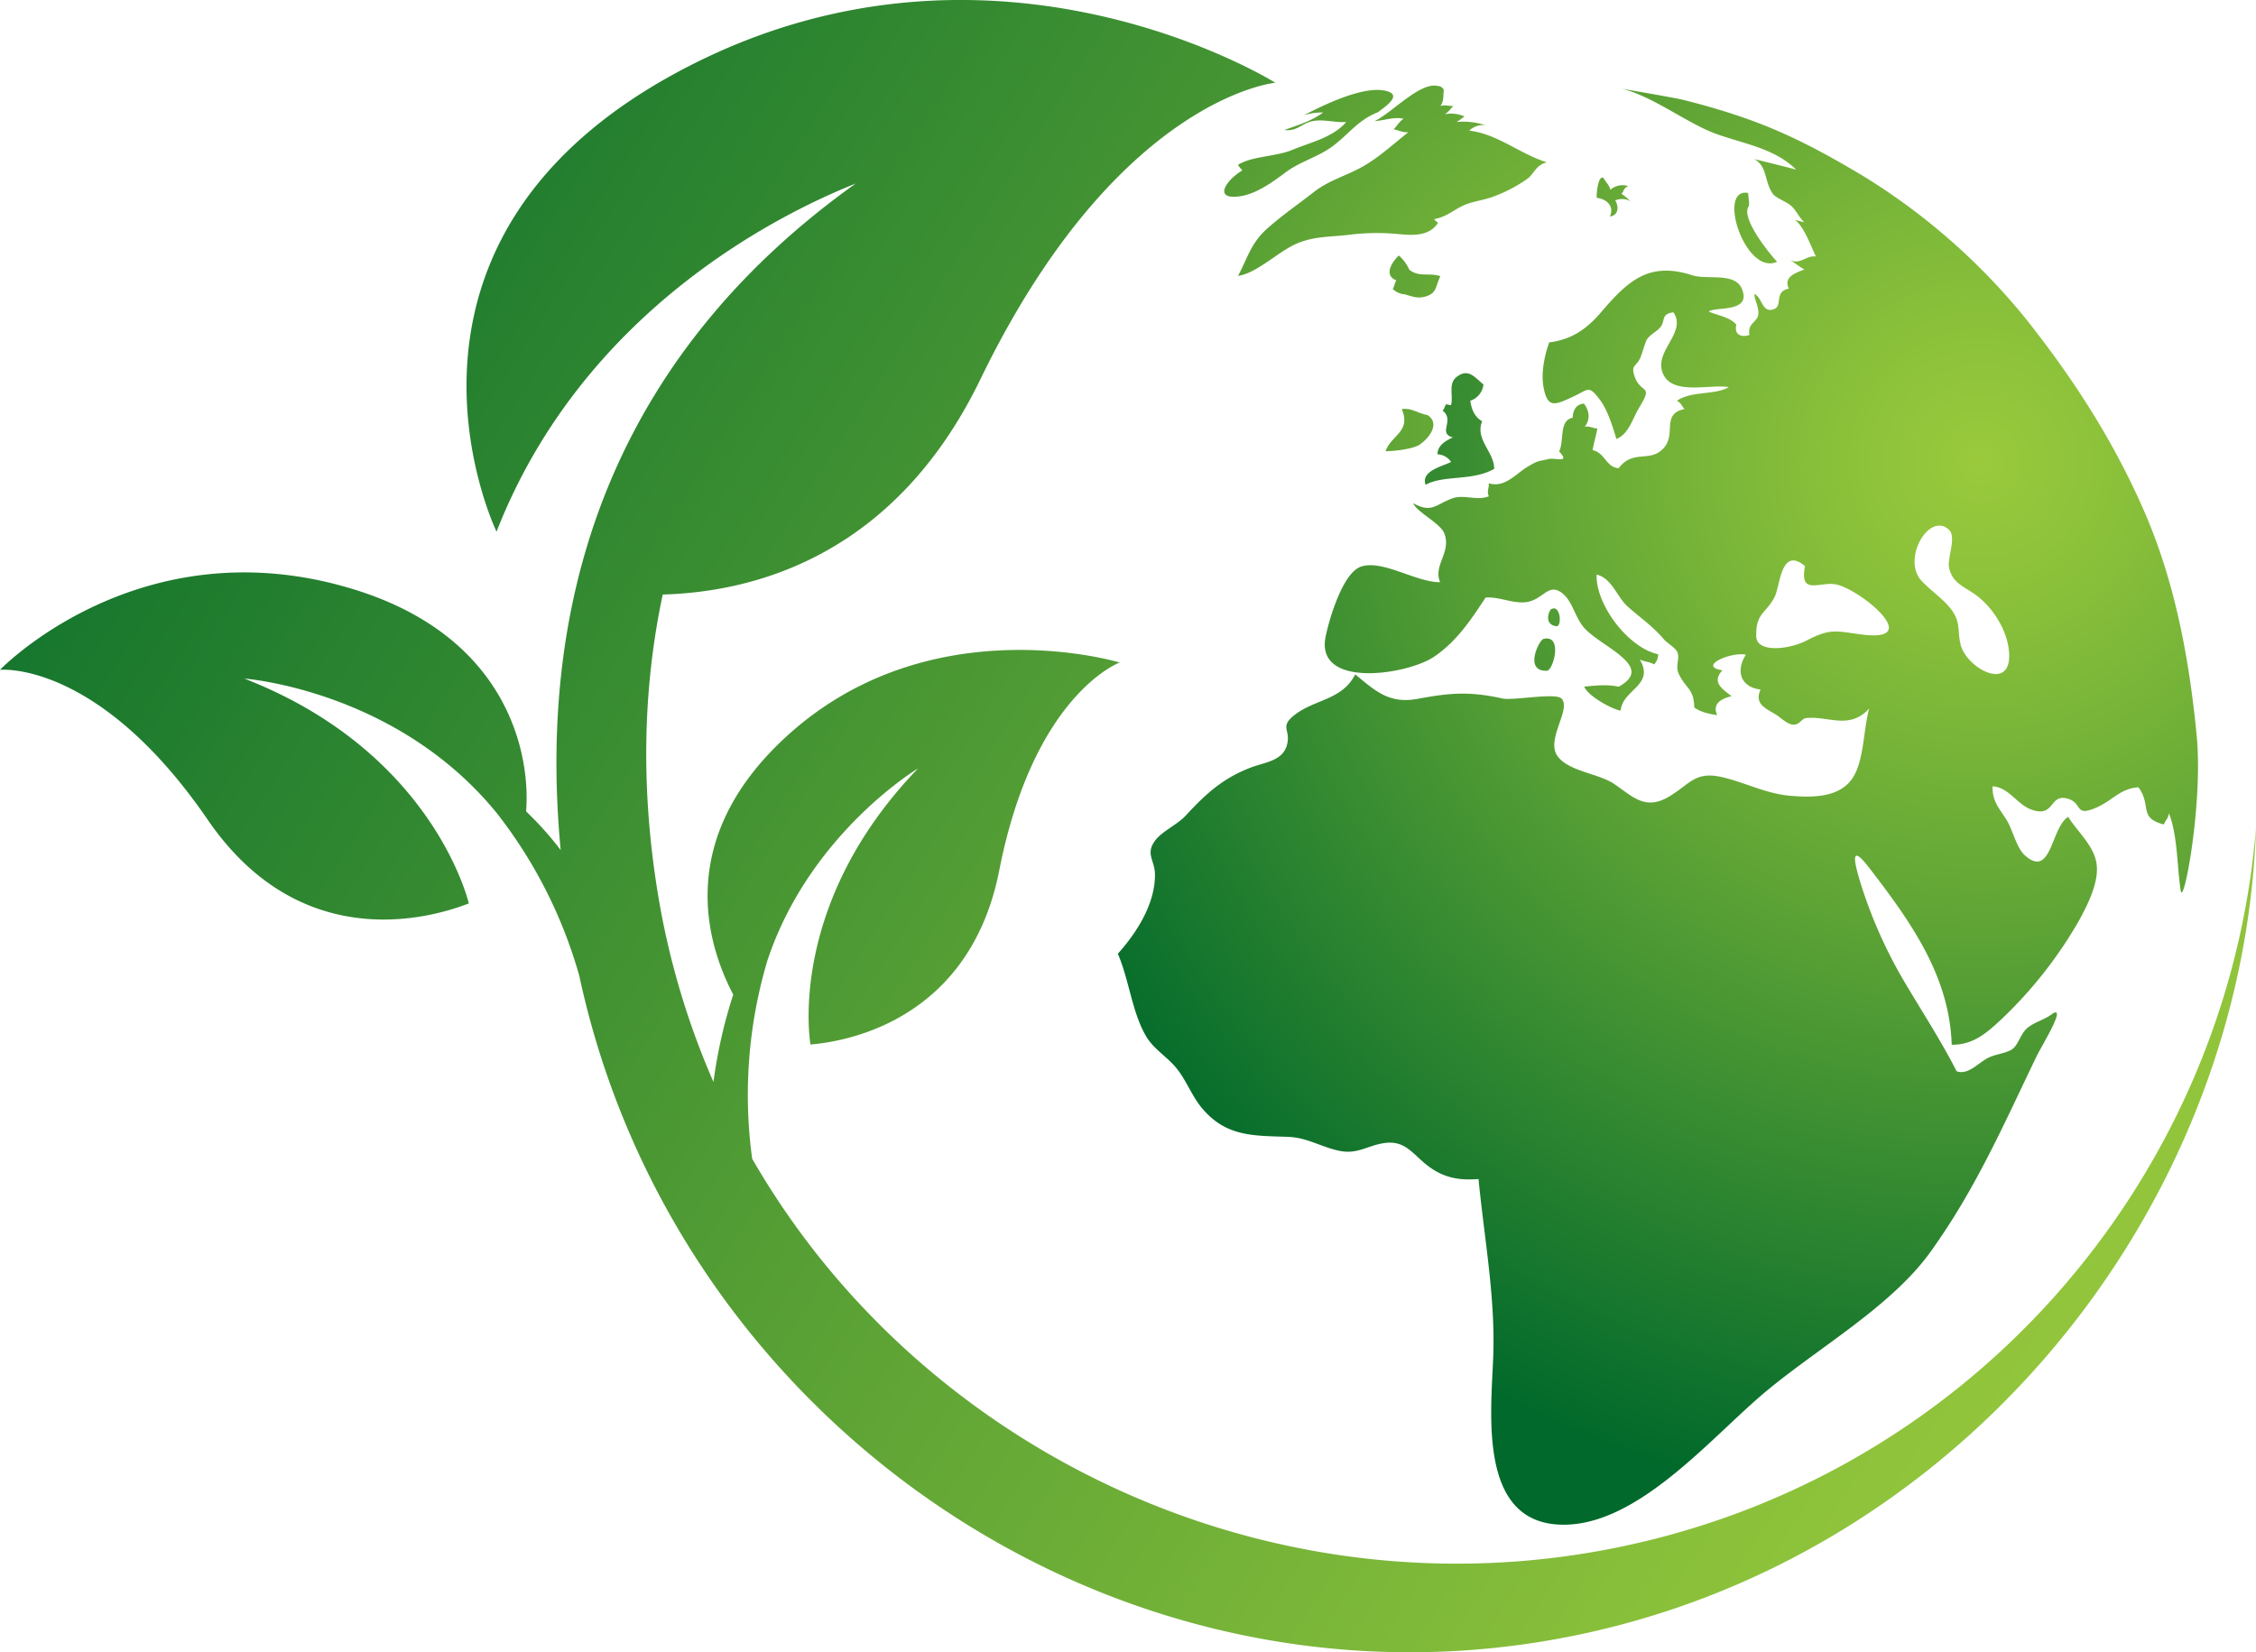 <svg xmlns="http://www.w3.org/2000/svg" xmlns:xlink="http://www.w3.org/1999/xlink" width="681.371" height="499.119" viewBox="0 0 681.371 499.119">
  <defs>
    <radialGradient id="radial-gradient" cx="2.137" cy="1.97" r="5.532" gradientTransform="translate(0.192) scale(0.616 1)" gradientUnits="objectBoundingBox">
      <stop offset="0" stop-color="#9aca3c"/>
      <stop offset="0.155" stop-color="#88bf3a"/>
      <stop offset="0.464" stop-color="#5ba235"/>
      <stop offset="0.894" stop-color="#12742d"/>
      <stop offset="1" stop-color="#00692b"/>
    </radialGradient>
    <radialGradient id="radial-gradient-2" cx="3.99" cy="3.467" r="9.852" gradientTransform="translate(0.184) scale(0.633 1)" xlink:href="#radial-gradient"/>
    <radialGradient id="radial-gradient-3" cx="10.021" cy="4.887" r="25.111" gradientTransform="translate(0.087) scale(0.826 1)" xlink:href="#radial-gradient"/>
    <radialGradient id="radial-gradient-4" cx="8.418" cy="7.28" r="27.096" gradientTransform="translate(-0.043) scale(1.085 1)" xlink:href="#radial-gradient"/>
    <radialGradient id="radial-gradient-5" cx="3.83" cy="3.787" r="14.887" gradientTransform="translate(-0.327) scale(1.655 1)" xlink:href="#radial-gradient"/>
    <radialGradient id="radial-gradient-6" cx="6.822" cy="0.782" r="9.432" gradientTransform="translate(-0.305) scale(1.609 1)" xlink:href="#radial-gradient"/>
    <radialGradient id="radial-gradient-7" cx="10.717" cy="1.218" r="24.834" gradientTransform="translate(0.057) scale(0.887 1)" xlink:href="#radial-gradient"/>
    <radialGradient id="radial-gradient-8" cx="17.463" cy="-5.517" r="32.626" gradientTransform="translate(-0.275) scale(1.55 1)" xlink:href="#radial-gradient"/>
    <radialGradient id="radial-gradient-9" cx="29.825" cy="-8.265" r="58.816" gradientTransform="translate(-0.263) scale(1.526 1)" xlink:href="#radial-gradient"/>
    <radialGradient id="radial-gradient-10" cx="0.722" cy="0.259" r="0.733" gradientTransform="translate(-0.165) scale(1.33 1)" xlink:href="#radial-gradient"/>
    <linearGradient id="linear-gradient" x1="1.023" y1="0.754" x2="-0.066" y2="0.205" gradientTransform="matrix(1, 0, 0, 1, 0, 0)" xlink:href="#radial-gradient"/>
  </defs>
  <g id="Group_10597" data-name="Group 10597" transform="translate(-50.733 -175.906)">
    <g id="Group_10596" data-name="Group 10596">
      <path id="Path_13496" data-name="Path 13496" d="M474.652,211.791c-1.162.638-2.229,2.489-3.025,3.191,1.557.251,2.943,1.06,4.5.839-4.339,3.394-8.225,7.038-12.958,9.9-5.293,3.2-10.772,4.408-15.59,8.173-4.662,3.643-9.787,7.176-14.185,11.123-4.893,4.394-5.822,8.755-8.745,14.234,5.787-.869,12.033-7.29,17.7-9.747,5.108-2.21,9.913-2.009,15.378-2.618a67.384,67.384,0,0,1,14.852-.318c4.472.428,9.661.916,12.453-3.3-.345-.39-.848-.772-1.184-1.149,3.569-.671,5.545-2.479,8.394-3.92,2.816-1.424,6.073-1.665,9.338-2.827a45.2,45.2,0,0,0,10.4-5.4c2.2-1.656,2.607-4.23,5.934-5.017-8.312-2.662-14.969-8.617-23.439-9.584a6.032,6.032,0,0,1,4.9-1.65,21.9,21.9,0,0,0-8.8-.959c.88-.38,1.767-1.251,2.516-1.654a9.962,9.962,0,0,0-6.054-.685c1.2-.607,1.963-1.932,2.7-2.522-1.341.146-2.463-.44-3.953.028,1.1-1.622.793-3.021,1.014-4.9a2.133,2.133,0,0,0-1.963-1.167c-5.3-1.174-13.956,8.342-18.938,10.625C468.76,212.34,471.7,211.118,474.652,211.791Z" fill="url(#radial-gradient)"/>
      <path id="Path_13497" data-name="Path 13497" d="M425.458,235.165c4.766-.744,9.747-4.319,13.44-7.1,4.533-3.42,9.841-4.658,14.287-7.961,5.04-3.745,7.543-7.839,13.766-10.318,1.491-1.235,7.055-4.692,3.229-6.164-6.654-2.463-19.67,4.007-25.661,7.109a18.556,18.556,0,0,1,5.852-.85c-3.633,2.637-7.394,3.734-11.685,5.275,3.73.552,5.191-1.991,8.414-2.647,3.414-.7,6.824.51,10.227.255-4.065,4.72-10.789,6.123-16.324,8.437-4.848,2.026-12.594,1.907-16.4,4.56.483.51.76,1.051,1.376,1.609C420.964,230.335,416.914,236.5,425.458,235.165Z" fill="url(#radial-gradient-2)"/>
      <path id="Path_13498" data-name="Path 13498" d="M475.032,264.822c2.571.736,4.041,1.42,6.684.51,2.911-1,2.576-2.874,4.037-6-3.3-1.141-6.353.429-9.362-1.935a12.568,12.568,0,0,0-3.167-4.3c-2.186,2.017-4.629,6.009-.752,7.5-.419.573-.666,2.016-1.085,2.6A5.747,5.747,0,0,0,475.032,264.822Z" fill="url(#radial-gradient-3)"/>
      <path id="Path_13499" data-name="Path 13499" d="M536.957,241.291c2.4-.223,2.885-2.681,1.623-4.85a5.375,5.375,0,0,1,5.2.6c-.942-.5-2.112-1.909-3.334-2.57.942-.939.43-1.556,2.042-2.36a5.7,5.7,0,0,0-5.388,1.116c-.3-1.43-1.448-2.339-1.981-3.453-1.533-1.389-2.235,4.092-2.145,5.887C536.006,236.035,538.367,238.182,536.957,241.291Z" fill="url(#radial-gradient-4)"/>
      <path id="Path_13500" data-name="Path 13500" d="M579.005,237.71c.078-.352-.277-2.813-.271-3.526-9.655-1.718-.864,25.221,8.723,20.79-2.608-2.709-11.01-13.375-8.592-16.709Z" fill="url(#radial-gradient-5)"/>
      <path id="Path_13501" data-name="Path 13501" d="M502.032,317.535c-.038-5.158-5.884-8.947-3.646-14.384-2.3-1.277-3.255-3.7-3.585-6.185a5.85,5.85,0,0,0,3.98-4.912c-2.641-2.222-4.321-4.523-7.33-2.819-3.7,2.1-1.677,5.713-2.453,9.031-.552.04-.988-.211-1.542-.214-.447.663-.412,1.392-1.05,1.861,3.891,2.967-1.646,6.92,3.149,8.108-2.107,1-4.621,2.328-4.678,5.121a5.185,5.185,0,0,1,4.134,2.317c-2.887,1.4-9.208,2.774-7.7,6.9C486.674,319.319,495.4,321.32,502.032,317.535Z" fill="url(#radial-gradient-6)"/>
      <path id="Path_13502" data-name="Path 13502" d="M479.626,310.142c3.53-2.542,5.78-6.674,2.227-8.86-2.91-.479-4.82-2.288-7.725-1.79,2.884,6.911-3.328,7.9-4.926,12.72C471.646,312.2,477.592,311.609,479.626,310.142Z" fill="url(#radial-gradient-7)"/>
      <path id="Path_13503" data-name="Path 13503" d="M516.843,368.924c-1.4.561-5.845,9.846,1.053,9.6C519.772,378.714,522.995,367.391,516.843,368.924Z" fill="url(#radial-gradient-8)"/>
      <path id="Path_13504" data-name="Path 13504" d="M519.054,360.047c-.962,1.452-1.537,4.507,1.606,5.026C522.643,365.582,522.127,357.982,519.054,360.047Z" fill="url(#radial-gradient-9)"/>
      <path id="Path_13505" data-name="Path 13505" d="M714.188,398.087c-2.281-23.489-6.622-46.732-16.068-68.242-9.178-20.9-20.96-39.2-35.135-57.142a193.025,193.025,0,0,0-50.21-44.04c-19.01-11.32-31.709-17.049-53.646-22.59-2.517-.634-18.514-3.359-18.514-3.359,9.394,2.3,19.879,10.58,28.6,13.693,8.52,3.041,17.457,4.307,24,10.732-4.2-1.114-8.424-2.13-12.637-3.177,4.073,2.259,2.965,6.9,5.664,10.582.812,1.1,4.182,2.381,5.48,3.544,1.525,1.367,2.411,3.559,4,5-.952-.337-1.971-.453-2.92-.79,2.839,1.977,4.906,8.183,6.41,11.085-3.142-.363-4.6,2.552-7.84,1.1,1.122.583,2.932,2.081,4.34,2.849-2.879,1.032-6.361,2.327-4.7,5.766-4.486.877-1.878,5.072-4.325,6.12-3.8,1.628-3.637-3.5-6.076-4.5.048,1.972,1.419,3.934,1.185,6.141-.254,2.38-3.366,2.682-2.68,6.239-2.575.866-4.7-.177-3.953-3.118-2-2.34-5.578-2.736-8.339-3.95,1.862-1.611,13.193.517,9.967-6.95-2.155-4.986-10.477-2.576-14.909-4.008-12.917-4.17-19.226,1.361-27.528,11.1-4.331,5.082-8.931,8.328-15.7,9.165-1.5,4.1-2.527,9.334-1.7,13.677,1.21,6.294,3.369,5.282,8.839,2.747,4.811-2.234,4.69-3.571,8.022.728,2.426,3.125,3.961,8.193,5.132,12.033,3.723-1.489,4.908-6.275,6.894-9.526,4.443-7.262.427-3.81-1.467-9.561-1.118-3.392.621-2.68,1.845-5.585.453-1.075,1.5-4.752,1.922-5.38,1.078-1.612,2.739-2.245,3.919-3.535,1.822-1.985.133-4.217,4.1-4.674,4.28,6.286-6.5,11.92-2.974,18.894,3.126,6.186,14.142,2.711,19.687,3.694-4.209,2.486-11.243,1.069-15.647,4.115,1.381.755,1.422,1.688,2.323,2.479-7.124,1.49-2.506,7.415-6.221,11.684-4.18,4.8-9.237.3-13.72,6.22-3.947-.356-3.94-4.551-7.87-5.482.4-2.161,1.043-4.368,1.451-6.53-1.4-.024-2.381-.838-3.82-.51,1.732-2.176,1.421-4.816-.231-6.981-2.315.114-3.342,1.95-3.406,4.261-4.228.755-2.491,7.04-4.1,10.177,3.542,3.711-1.266,1.827-3.133,2.276-3.4.816-2.926.3-6.346,2.318-3.67,2.165-6.831,6.485-11.79,5.025.207,1.43-.666,2.319.037,3.924-3.551,1.437-7.491-.621-10.96.612-5.012,1.78-6.251,4.646-11.873,1.475,1.069,2.7,8.16,6.012,9.369,9.082,2.276,5.784-3.456,9.666-1.237,14.785-7.206.074-17.34-6.863-23.849-4.726-5.559,1.826-9.579,15.693-10.708,20.968-3.442,16.088,24.505,11.73,32.589,6.359,6.8-4.519,11.294-11.238,15.69-17.955,4.466-.357,8.842,2.251,13.146,1.207,4.614-1.122,6.186-6.108,10.562-2.046,2.829,2.624,3.519,7.644,6.737,10.673,3.1,2.916,6.844,4.876,10.063,7.529,4.126,3.4,5.427,6.329-.278,9.561-3.468-.766-7.078-.35-10.436-.027.952,2.6,8,6.735,11.006,7.252.494-6.355,10.446-7.651,5.766-15.443,1.277.64,3.094.7,4.328,1.475a4.377,4.377,0,0,0,1.221-3.065c-8.946-1.908-18.9-14.888-18.584-24.059,4.549,1.007,6.143,6.738,9.353,9.619,3.919,3.52,7.395,5.747,10.972,9.935,1.005,1.175,3.541,2.579,4.074,3.892.8,1.963-.692,4.093.374,6.44,2.07,4.561,4.611,4.413,4.723,10.253,1.964,1.434,4.461,1.932,6.919,2.327-1.614-3.613,1.438-5.013,4.347-5.75-3.138-2.37-5.97-4.339-2.765-7.82-7.751-1.182,2.741-5.668,7.081-4.7-3.187,5.013-1.478,9.842,4.435,10.518-1.987,4.451,1.627,5.7,4.729,7.636,1.35.84,3.364,2.867,4.983,2.966,2.239.134,2.6-1.839,4.08-1.985,6.759-.673,13.006,3.659,19.038-2.879-1.8,6.113-1.49,15.874-5.145,21.174-4.053,5.881-12.375,5.728-18.78,5.176-7.3-.63-13.432-3.967-20.441-5.6-8.339-1.945-9.795,2.173-16.272,5.953-6.965,4.061-10.665.041-16.348-3.882-4.741-3.271-14.227-3.836-17.335-8.708-3.185-4.995,4.319-13.916,1.418-17.083-1.775-1.942-14.582.673-17.948-.074-9.639-2.141-15.594-1.742-25.367.093-8.558,1.605-12.612-2.016-19.022-7.368-3.98,7.771-12.025,7.448-18.2,12.168-5,3.823-.992,4.555-2.513,9.463-1.412,4.553-6.807,4.991-10.694,6.467-8.568,3.251-13.761,8.019-19.8,14.569-2.547,2.764-7.3,4.8-9.341,7.676-2.863,4.032.043,5.829.059,10.148.038,8.923-5.552,17.588-11.216,23.916,3.4,7.823,4.3,17.764,8.559,24.958,2.246,3.8,6.222,6.093,9.014,9.446,3.074,3.7,4.659,8.35,7.7,12.05,7.369,8.97,15.841,8.475,26.224,8.856,5.7.207,10.074,3.139,15.487,4.232,5.569,1.12,8.63-1.767,13.785-2.4,6.117-.746,8.346,3.438,12.775,6.844,4.782,3.679,9.426,4.536,15.394,4.064,1.729,17.918,5.127,35.749,4.433,53.8-.647,16.9-4.415,49.08,19.515,50.566,22.317,1.385,43.962-23.686,60.4-38.1,16.3-14.285,39.719-26.921,52.211-44.338,13.62-18.991,21.844-37.945,32.045-59.125,1.258-2.616,9.131-15.385,4.8-12.784-2.285,1.829-5.475,2.491-7.732,4.435-1.966,1.7-2.658,5.029-4.467,6.315-1.731,1.231-5.065,1.484-7.323,2.634-2.949,1.505-5.982,5.27-9.479,4.043-4.6-8.99-10.016-17.355-15.17-26.02a141.42,141.42,0,0,1-13.908-31.009c-1.908-6.3-3.226-12.109,2.7-4.4,12.392,16.118,24.241,32.571,24.883,53.415,6.55.067,10.676-3.633,15.218-7.889A130.766,130.766,0,0,0,678.248,454.7c2.7-4.875,6.49-12.043,5.719-17.771-.749-5.54-5.738-9.71-8.594-14.26-5.218,3.194-4.982,18.669-12.969,11.719-2.671-2.324-3.727-7.726-5.619-10.775-2.218-3.57-4.375-5.589-4.241-10.173,4.859.281,7.292,5.321,11.5,6.938,7.053,2.719,5.7-4.164,10.4-3.375,5.777.97,2.262,6.075,9.636,2.766,4.914-2.2,6.907-5.6,12.492-6.046,4.14,5.526-.141,9.2,7.7,11.241.442-1.3,1.416-1.817,1.516-3.434,2.713,6.929,2.408,16,3.574,23.406C710.181,450.137,716.18,418.594,714.188,398.087ZM613.214,367.6c-7.753-.977-9.513-2.035-16.644,1.7-5.563,2.909-14.936,3.756-15.392-.835-.291-7.416,2.816-7.056,5.515-12.188,1.738-3.306,1.818-15.473,9.2-9.378-1.745,9.227,4.548,4.426,9.629,5.609C612.822,354.2,631.983,369.963,613.214,367.6Zm29.725,3.2c-1.06-3.99.017-6.606-2.508-10.279-2.33-3.393-6.366-5.992-9.188-9.012-6.313-6.316,1.994-21.164,8.116-15.6,2.4,2.178-.6,8.73.044,11.514,1.028,4.465,4.028,5.436,7.547,7.83,5.568,3.792,10.548,11.505,10.61,18.686C657.654,384.783,644.76,377.647,642.939,370.8Z" fill="url(#radial-gradient-10)"/>
    </g>
    <path id="Path_13506" data-name="Path 13506" d="M534.594,644.254c-103.038,18.938-206.279-30.759-256.687-118.323a142.473,142.473,0,0,1,4.61-59.905c12.783-38.423,45.494-58,45.494-58-40.081,41.562-32.485,83.424-32.485,83.424,3.207-.454,47.221-2.768,57.013-52.646,10.467-53.309,36.372-62.764,36.372-62.764s-56.779-17.291-100.118,21.847c-34.443,31.105-24.671,63.109-16.6,78.47a147.374,147.374,0,0,0-5.974,26.392,237.759,237.759,0,0,1-16.861-57.3c-5.151-31.769-4.428-61.918,1.533-89.943,26.707-.756,69.735-10.938,95.937-65.005,41.266-85.156,89.094-89.6,89.094-89.6s-84.154-52.781-177.234-4.956C157.785,247.792,200.7,336.506,200.7,336.506c25.957-66.415,84.943-95.778,108.479-105.156-68.919,49.188-96.946,118.812-89.106,201.344a99.91,99.91,0,0,0-10.445-11.682c1.357-16.934-5.142-52.746-52.247-67.137C93.039,334.216,50.733,378.247,50.733,378.247s29.613-3.035,62.783,45.349c31.036,45.271,75.456,26.327,78.815,25.234,0,0-10.443-45.636-67.8-67.937,0,0,45.9,3.372,76.228,40.62l.269.334.036.046a142.366,142.366,0,0,1,24.585,48.634l.008-.014c28.718,134.107,160.159,225.336,295.808,200.4,119.676-22,206.69-128.1,210.641-244.921C723.443,532.4,644.6,624.034,534.594,644.254Z" fill="url(#linear-gradient)"/>
  </g>
</svg>
